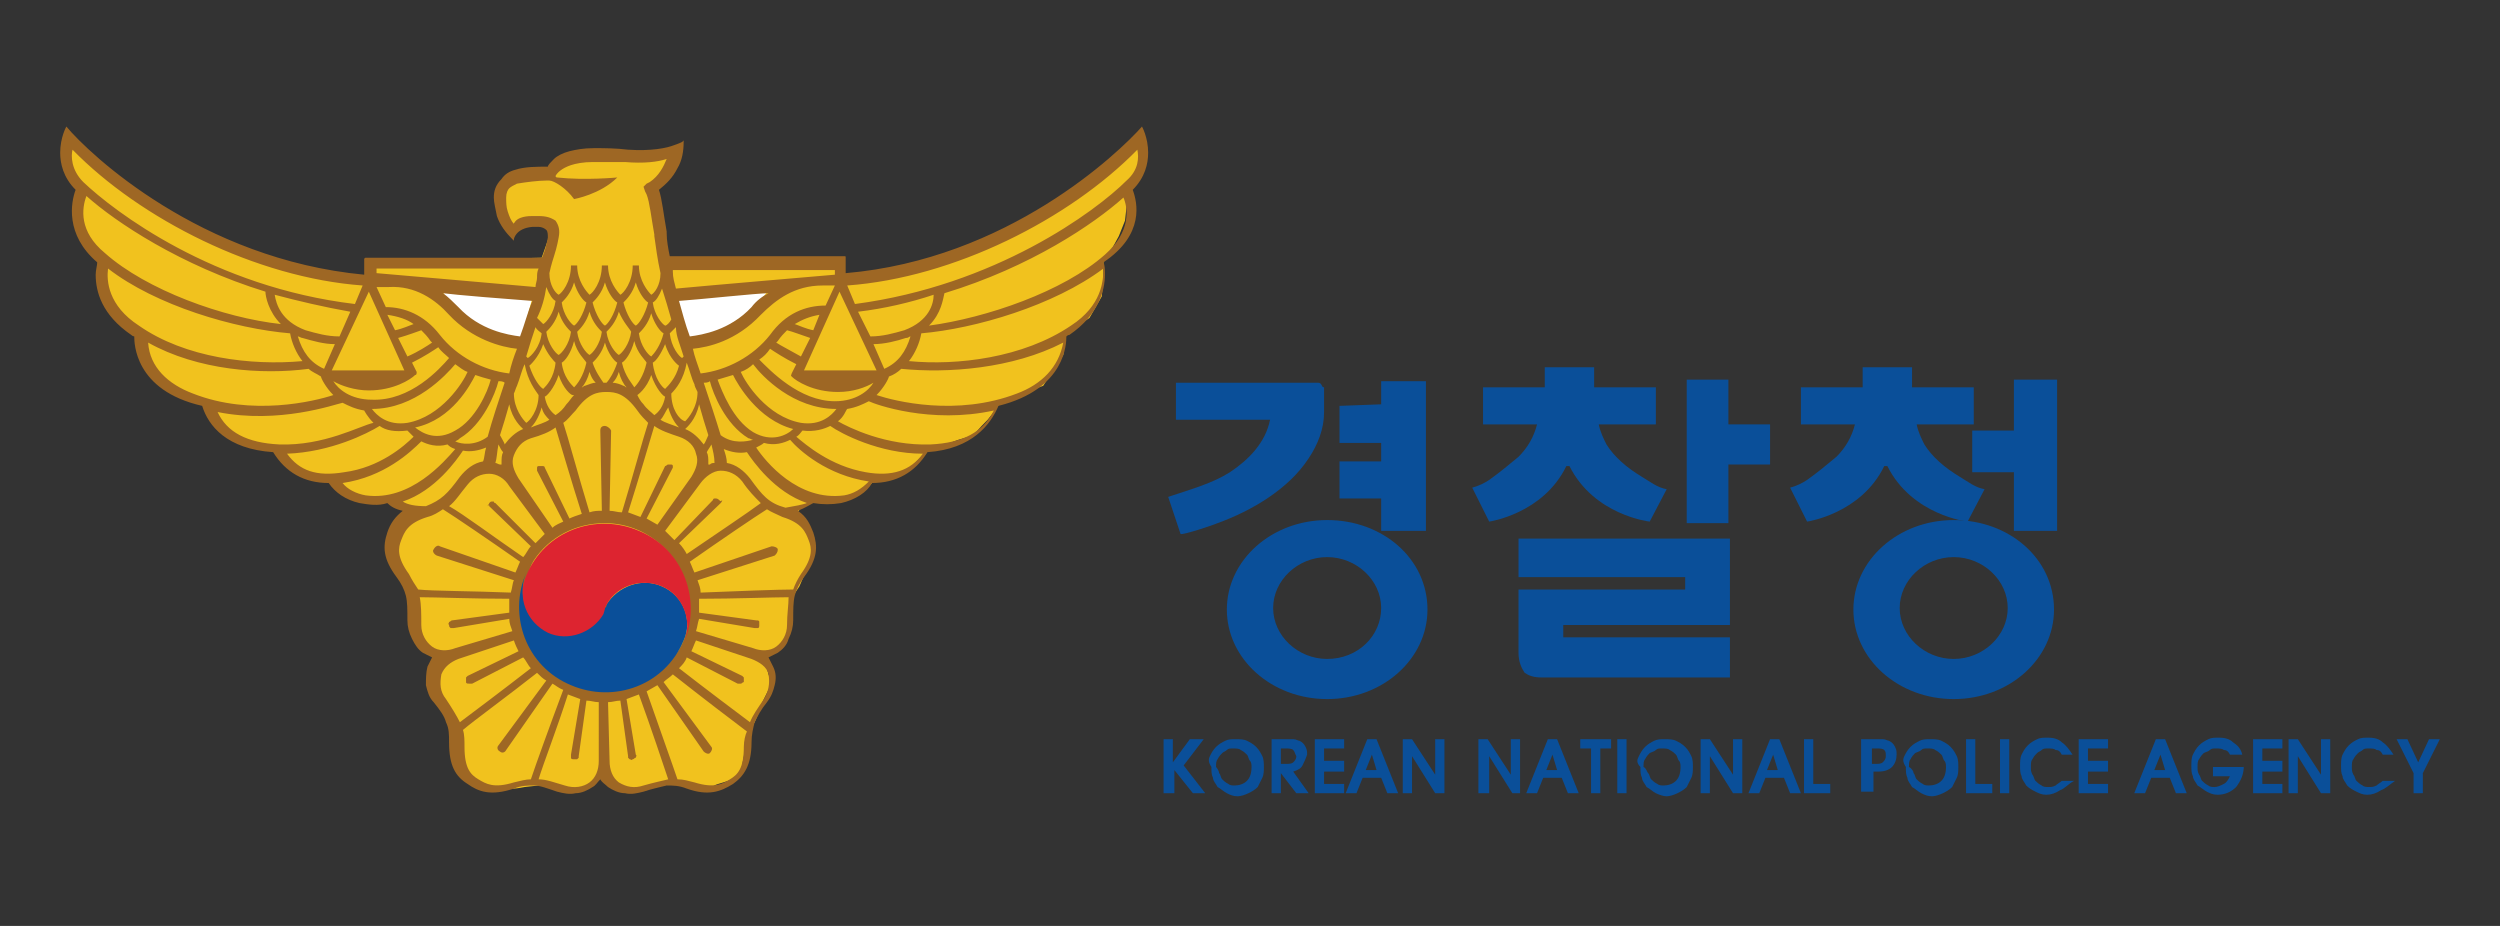 <?xml version="1.0" encoding="utf-8"?>
<!-- Generator: Adobe Illustrator 26.3.1, SVG Export Plug-In . SVG Version: 6.00 Build 0)  -->
<svg version="1.1" id="레이어_1" xmlns="http://www.w3.org/2000/svg" xmlns:xlink="http://www.w3.org/1999/xlink" x="0px"
	 y="0px" viewBox="0 0 162 60" style="enable-background:new 0 0 162 60;" xml:space="preserve">
<rect x="0" y="0" width="162" height="60" fill="#333333" stroke="none"/>
<style type="text/css">
	.st0{fill:#F1C21E;}
	.st1{fill:#FFFFFF;}
	.st2{fill:#9E6724;}
	.st3{fill:#0A4F99;}
	.st4{fill:#DD2430;}
</style>
<g>
	<path class="st0" d="M4.3,8.8c0,0,7.8,8.3,19.1,9.2l0.4-0.1V17l11.3-0.3l0.6-1.7l-0.4-0.8l-1-0.1l-0.9,0.3L33,14.9l-0.7-1.8
		l0.3-1.5l1.7-0.6l0.9,0.2l0.8-0.5l1.1-0.5l1.4-0.2l1.6,0.2c0,0,0.7-0.1,0.9-0.1c0.2,0,1.2-0.1,1.2-0.1l0.8-0.1l0.3-0.2l0.1,0.6
		l-0.3,0.7l-0.5,0.6l-0.4,0.6v0.7l0.1,0.8l0.3,1.6V16l0.4,1c0,0,0.6,0,0.7,0c0.1,0,1.2,0,1.2,0l1.5,0c0,0,1.5,0.1,1.6,0.1
		c0.1,0,2.3-0.1,2.5-0.1c0.1,0,1.9,0,1.9,0l1.4-0.1l0.6,0.1l0,0.7c0,0-0.1,0.1,0.1,0.2c0.2,0.1,2.2-0.2,2.2-0.2s1.1-0.2,1.2-0.2
		c0.1,0,0.6-0.1,0.7-0.1c0.2,0,2-0.5,2.1-0.5c0.1,0,3.1-1.1,3.1-1.1l2.2-1.1l1-0.6c0,0,2.4-1.4,2.5-1.5c0.1-0.1,1.7-1.3,1.7-1.3
		l0.7-1l0.9-0.6l0.7-0.4l0.3,0.1l0.1,1.2l-0.4,0.8L73.1,12l-0.2,0.7l0.1,0.7l-0.1,0.9l-0.4,1l-0.6,1.1L71.5,17l0,0.9l-0.1,1.3
		l-0.8,1.4l-0.9,0.6l-0.6,0.5L69,22.2L68.9,23l-0.6,0.9l-0.7,1.1l-1.4,0.5L65.4,26l-0.6,0.1l-0.4,0.6L64,27.2c0,0-0.8,0.8-0.8,0.9
		c0,0.1-1.1,0.4-1.1,0.4L61,28.9L60.2,29L60,29.4l-0.5,0.4c0,0-0.3,0.3-0.3,0.4c-0.1,0.1-0.6,0.4-0.6,0.4l-0.9,0.2L57.2,31l-0.6,0.2
		l-0.4,0.4l-0.4,0.2l-0.6,0.3l-0.9,0.3l-0.7,0.1l-0.6,0l-0.5,0L52,32.8l-0.4,0.5l0.2,0.5l0.4,0.4c0,0,0.4,0.6,0.4,0.7
		c0,0.1,0.1,0.7,0.1,0.7l-0.1,0.5l-0.1,0.5l-0.4,0.7L51.8,38l-0.4,0.6l-0.1,1.6L51,41.1c0,0-0.3,0.6-0.3,0.7
		c-0.1,0.1-0.6,0.4-0.6,0.4s-0.4,0.4-0.5,0.4c-0.1,0,0,0.3,0,0.3c0,0.1,0.2,0.8,0.2,0.8l0.2,0.6l-0.5,1c0,0-0.2,0.4-0.2,0.5
		c0,0.1-0.4,1-0.4,1s-0.4,0.6-0.4,0.8c0,0.1-0.1,0.5-0.1,0.7c-0.1,0.1-0.3,1.2-0.3,1.3c0,0.1-0.3,0.7-0.5,0.8
		c-0.2,0.2-1.2,0.4-1.3,0.5c-0.1,0.1-0.9,0.3-0.9,0.3c-0.1,0-1.1-0.4-1.1-0.4l-0.7-0.1L42.6,51c0,0-0.6,0.1-0.7,0.2
		c-0.1,0-1.4,0-1.4,0S40.1,51.1,40,51c-0.1-0.1-0.9-0.5-0.9-0.5L39,50.1l-0.8,0.7c0,0-0.1,0.3-0.4,0.4c-0.4,0.1-1.2,0.1-1.2,0.1
		l-1-0.4l-0.7,0l-0.9,0.1c0,0-0.5,0.1-0.7,0.1C33,51,32,51,32,51.1c-0.1,0-0.7,0-0.7,0l-0.7-0.5l-0.6-0.7l-0.4-0.7l0-0.8l-0.2-0.9
		l0-0.6L28.9,46l-0.7-1.2c0,0,0-0.9,0-1c0-0.1,0-0.8,0-0.8l0.1-0.4l-0.2-0.4L27.4,42l-0.5-0.8c0,0-0.2-0.6-0.2-0.8
		c0.1-0.2,0-0.9,0-0.9s-0.2-0.6-0.2-0.8c0-0.1-0.2-0.6-0.2-0.6c0-0.1-0.5-0.9-0.5-0.9s-0.1-0.3-0.2-0.5c-0.1-0.2-0.5-1.3-0.5-1.3
		s0.4-0.8,0.4-0.9c0-0.1,0.4-0.7,0.5-0.8c0-0.1,0.3-0.4,0.3-0.4l-0.5-0.6l-0.6-0.3l-0.8,0l-0.9-0.1L22.7,32L22,31.7l-0.6-0.5
		L20.8,31l-1.7-0.5L18.3,30l-0.5-0.7L17.1,29l-1-0.2l-1-0.5l-0.7-0.4L13.7,27l-0.6-0.9l-0.9-0.3l-1-0.4l-0.8-0.6
		c0,0-0.7-0.8-0.7-0.8c0-0.1-0.5-0.9-0.5-0.9s-0.1-0.8-0.1-0.9c0-0.1-0.1-0.4-0.1-0.4l-0.7-0.5l-0.9-0.9c0,0-0.6-0.7-0.6-0.8
		c0-0.1-0.3-1.2-0.3-1.2l0-0.8c0,0-0.1-0.3-0.1-0.4c0-0.1-0.1-0.3-0.1-0.3L5.7,16c0,0-0.4-0.8-0.4-0.9C5.3,15,5,14.4,5,14.2
		c0-0.1,0-0.5,0-0.6C5,13.6,5,13,5,13l0.1-0.3l-0.2-0.9l-0.5-0.7l-0.1-0.9c0,0-0.1-0.7-0.1-0.7c0-0.1,0-0.5,0-0.5L4.3,8.8z"/>
	<polygon class="st1" points="28.6,18.8 34.5,19.3 33.8,21.9 32.5,21.9 29.5,20.1 	"/>
	<polygon class="st1" points="49.8,18.8 43.8,19.3 44.5,21.9 45.9,21.9 48.8,20.1 	"/>
	<path class="st2" d="M73.4,12.3c0.8-0.8,1-1.7,1-2.4c0-1-0.4-1.7-0.4-1.7c-1.5,1.7-8.7,8.6-19.2,9.5v-1c0-0.1,0-0.1-0.1-0.1H43.4
		c-0.1-0.5-0.2-1-0.2-1.5v0l0,0l0,0c0,0,0-0.1,0-0.1c-0.2-1.1-0.3-2.1-0.5-2.7c0.5-0.4,0.9-0.8,1.2-1.4c0.3-0.5,0.4-1.1,0.4-1.7
		l0-0.1l-0.1,0.1c-0.2,0.1-0.5,0.2-0.5,0.2c-0.5,0.2-1.5,0.4-3,0.3c-0.8-0.1-1.6-0.1-2.2-0.1c-0.7,0-1.2,0.1-1.6,0.2
		c-0.4,0.1-0.8,0.3-1,0.5c-0.2,0.2-0.4,0.4-0.4,0.5c-0.7,0-1.5,0-2.1,0.2c-0.4,0.1-0.7,0.3-0.9,0.6C32.1,12,32,12.4,32,12.8v0l0,0
		c0,0.3,0.1,0.7,0.2,1.2c0.2,0.6,0.6,1.1,1,1.5l0.1,0.1l0-0.1c0,0,0.1-0.7,1.2-0.8c0.1,0,0.3,0,0.4,0c0.2,0,0.4,0.1,0.5,0.2
		c0.1,0.1,0.1,0.3,0.1,0.5c0,0-0.1,0.6-0.3,1.1h0c0,0,0,0,0,0c0,0,0,0.1-0.1,0.2H23.7c0,0-0.1,0-0.1,0.1v1C13,16.8,5.8,10,4.3,8.2
		c0,0-0.4,0.7-0.4,1.7c0,0.7,0.2,1.6,1,2.4c0,0,0,0,0,0c-0.3,0.8-0.7,2.9,1.4,4.7c0,0.2-0.1,0.5-0.1,0.8c0,1.1,0.4,2.6,2.3,3.9
		c0,0,0.1,0.1,0.2,0.1c0,0.4,0,3.5,4.4,4.5c0.4,1.3,1.6,2.8,4.6,3c0.8,1.3,2,2,3.6,2c0.4,0.6,1.1,1.1,2,1.3c0.6,0.1,1.2,0.2,1.8,0
		c0.2,0.2,0.5,0.4,1,0.5c0,0,0,0,0,0c-0.5,0.4-0.8,0.8-1,1.4c-0.3,0.9-0.3,1.7,0.6,2.9c0.3,0.4,0.5,0.8,0.6,1.2
		c0.1,0.4,0.1,0.9,0.1,1.6c0,0.4,0.1,0.8,0.3,1.2c0.2,0.4,0.4,0.7,0.7,0.9c0.2,0.1,0.4,0.2,0.6,0.3c-0.1,0.2-0.2,0.4-0.3,0.6
		c-0.1,0.4-0.1,0.8-0.1,1.2c0.1,0.4,0.2,0.8,0.5,1.1c0.4,0.5,0.7,0.9,0.8,1.3c0.2,0.4,0.2,0.8,0.2,1.3c0,1.5,0.4,2.2,1.2,2.7
		c0.7,0.5,1.5,0.8,3,0.3c0.5-0.2,0.9-0.2,1.3-0.2c0.4,0,0.9,0.2,1.5,0.4c0.4,0.1,0.8,0.2,1.2,0.1c0.4,0,0.8-0.2,1.1-0.4
		c0.2-0.1,0.3-0.3,0.5-0.5c0.1,0.2,0.3,0.3,0.5,0.5c0.3,0.2,0.7,0.4,1.1,0.4c0.4,0.1,0.8,0,1.2-0.1c0.6-0.2,1.1-0.3,1.5-0.4
		c0.4,0,0.8,0,1.3,0.2c1.4,0.5,2.2,0.2,3-0.3c0.7-0.5,1.2-1.2,1.2-2.7c0-0.5,0.1-0.9,0.2-1.3c0.2-0.4,0.4-0.8,0.8-1.3
		c0.3-0.4,0.4-0.7,0.5-1.1c0.1-0.4,0.1-0.8-0.1-1.2c-0.1-0.2-0.2-0.4-0.3-0.6c0.2-0.1,0.4-0.2,0.6-0.3c0.3-0.2,0.6-0.5,0.7-0.9
		c0.2-0.4,0.3-0.8,0.3-1.2c0-0.7,0-1.2,0.1-1.6c0.1-0.4,0.3-0.8,0.6-1.2c0.9-1.2,0.9-2,0.6-2.9c-0.2-0.5-0.4-1-1-1.4c0,0,0,0,0,0
		c0.5-0.2,0.8-0.4,1-0.5c0.6,0.1,1.2,0.1,1.8,0c0.9-0.2,1.7-0.7,2-1.3c1.6,0,2.8-0.7,3.6-2c2.9-0.2,4.1-1.8,4.6-3
		c4.4-1.1,4.4-4.1,4.4-4.5c0.1-0.1,0.2-0.1,0.2-0.1c1.9-1.3,2.3-2.9,2.3-3.9c0-0.3,0-0.6-0.1-0.8C74.2,15.2,73.7,13.1,73.4,12.3
		C73.4,12.3,73.4,12.3,73.4,12.3z M56.8,24h-4.7l0,0l2.3-5.1L56.8,24z M58.6,21.4c-0.7,0.2-1.4,0.4-2.2,0.4l-0.8-1.6
		c1.7-0.2,3.4-0.6,4.9-1.1C60.5,19.7,60.2,20.8,58.6,21.4z M59,21.8c-0.3,1-0.8,1.7-1.7,2.1l-0.7-1.6c0.7,0,1.5-0.2,2.1-0.4
		C58.9,21.9,58.9,21.8,59,21.8z M46.6,32.4c0,0-0.1-0.1-0.2-0.1c0,0-0.1,0-0.1,0c0,0-0.1,0-0.1,0.1L43.7,35
		c-0.2-0.2-0.4-0.4-0.6-0.6l2.3-3.1c0.3-0.4,0.8-0.8,1.3-0.8c0.5,0,1,0.2,1.4,0.7c0.4,0.6,0.8,1,1.2,1.4c-0.8,0.6-2.9,2-4.8,3.3
		c-0.1-0.2-0.3-0.5-0.5-0.7l2.7-2.6c0,0,0.1-0.1,0.1-0.2C46.7,32.5,46.7,32.5,46.6,32.4z M43.6,30.2c0-0.1-0.1-0.1-0.1-0.1
		c-0.1,0-0.1,0-0.2,0c-0.1,0-0.1,0.1-0.2,0.1l-1.6,3.3c-0.3-0.1-0.5-0.2-0.8-0.3c0.7-2.2,1.4-4.6,1.7-5.6c0.4,0.3,1,0.5,1.6,0.7
		c0.6,0.2,1,0.6,1.1,1.1c0.2,0.5,0,1-0.3,1.5l-2.2,3.1c-0.2-0.1-0.5-0.3-0.7-0.4l1.7-3.3C43.6,30.4,43.6,30.4,43.6,30.2
		C43.6,30.3,43.6,30.3,43.6,30.2z M39.2,27.6c-0.2,0-0.3,0.1-0.3,0.3l0.1,5.2c-0.3,0-0.5,0-0.8,0.1c-0.7-2.3-1.4-4.9-1.7-5.8
		c0.3-0.2,0.5-0.5,0.8-0.8c0.8-1.1,1.4-1.2,2-1.2c0.6,0,1.2,0.1,2,1.2c0.2,0.3,0.5,0.6,0.7,0.8c-0.3,0.9-1,3.5-1.7,5.8
		c-0.3,0-0.5-0.1-0.8-0.1l0.1-5.2C39.5,27.7,39.3,27.6,39.2,27.6z M34.8,30.5l1.7,3.3c-0.2,0.1-0.5,0.2-0.7,0.4L33.6,31
		c-0.3-0.5-0.5-1-0.3-1.5c0.2-0.5,0.5-0.9,1.1-1.1c0.7-0.2,1.2-0.4,1.6-0.7c0.3,1,1,3.4,1.7,5.6c-0.3,0.1-0.6,0.2-0.8,0.3l-1.6-3.3
		c0-0.1-0.1-0.1-0.2-0.1c-0.1,0-0.1,0-0.2,0c-0.1,0-0.1,0.1-0.1,0.1c0,0,0,0.1,0,0.1C34.8,30.4,34.8,30.4,34.8,30.5z M31.7,32.8
		l2.7,2.6c-0.2,0.2-0.3,0.5-0.5,0.7c-1.9-1.3-3.9-2.8-4.8-3.3c0.4-0.3,0.7-0.8,1.2-1.4c0.4-0.5,0.9-0.7,1.4-0.7c0.5,0,1,0.3,1.3,0.8
		l2.3,3.1c-0.2,0.2-0.4,0.4-0.6,0.6l-2.6-2.6c0,0-0.1,0-0.1-0.1c0,0-0.1,0-0.1,0c-0.1,0-0.1,0-0.2,0.1c0,0.1-0.1,0.1-0.1,0.2
		C31.7,32.7,31.7,32.7,31.7,32.8z M51.5,21c0.5-0.3,1-0.5,1.6-0.6l-0.4,1C52.2,21.3,51.8,21.1,51.5,21z M52.5,21.9l-0.6,1.2
		c-0.7-0.4-1.3-0.7-1.6-0.9c0,0,0.1-0.1,0.1-0.1c0.2-0.3,0.4-0.5,0.6-0.7C51.4,21.5,51.9,21.7,52.5,21.9z M49.9,21.7
		c-1.1,1.4-2.8,2.3-4.5,2.5c-0.2-0.6-0.4-1.1-0.5-1.6c1-0.1,2.8-0.5,4.4-2.2c1-1,2.2-1.9,4-1.9c0.3,0,0.5,0,0.8,0l-0.6,1.3
		C52.2,19.8,50.9,20.3,49.9,21.7z M45.8,29.3C45.8,29.3,45.8,29.3,45.8,29.3c0.1-0.2,0.2-0.3,0.3-0.5c0.1,0.4,0.2,0.8,0.2,1.2
		c-0.1,0-0.2,0-0.3,0.1c0,0-0.1,0-0.1,0c0,0,0-0.1,0-0.1C45.9,29.7,45.9,29.5,45.8,29.3z M45.6,28.8c-0.3-0.4-0.7-0.8-1.2-1
		c0.1-0.1,0.7-0.6,0.9-1.6c0.2,0.7,0.4,1.4,0.6,2C45.8,28.4,45.7,28.7,45.6,28.8z M32.5,30.1c0,0-0.1,0-0.1,0
		c-0.1,0-0.2-0.1-0.3-0.1c0.1-0.3,0.1-0.7,0.2-1.2c0.1,0.2,0.2,0.4,0.3,0.5c0,0,0,0,0,0c-0.1,0.2-0.1,0.4-0.1,0.7
		C32.5,30,32.5,30,32.5,30.1z M32.4,28.2c0.2-0.6,0.4-1.3,0.6-2c0.2,1,0.8,1.5,0.9,1.6c-0.5,0.2-0.9,0.6-1.2,1
		C32.7,28.7,32.5,28.4,32.4,28.2z M33.3,25.5c0.1-0.2,0.1-0.3,0.2-0.5l0,0c0.2-0.5,0.3-1,0.5-1.4c0,0,0,0,0,0c0.2,1.1,0.7,1.7,0.9,2
		c0,1-0.6,1.7-0.8,1.8C33.9,27.2,33.3,26.5,33.3,25.5z M35.1,26.4c0.1,0.4,0.3,0.6,0.5,0.8c-0.3,0.2-0.7,0.3-1.2,0.5
		C34.6,27.5,34.9,27.1,35.1,26.4z M35.3,25.7c0.1,0,0.6-0.5,0.9-1.4c0.3,0.9,0.8,1.3,0.9,1.3l0.1,0c-0.2,0.2-0.3,0.4-0.5,0.6
		c-0.2,0.3-0.4,0.5-0.7,0.7C35.7,26.7,35.4,26.3,35.3,25.7z M36.4,23.5c0.2-0.1,0.6-0.6,0.8-1.4c0.2,0.8,0.7,1.2,0.8,1.4
		c-0.2,0.9-0.6,1.4-0.8,1.6C37,24.9,36.5,24.4,36.4,23.5z M38.2,24.1c0.1,0.3,0.2,0.5,0.4,0.7c-0.2,0-0.4,0.1-0.7,0.2
		c-0.1,0-0.1,0.1-0.2,0.1C37.9,24.9,38.1,24.5,38.2,24.1z M38.4,23.5c0.2-0.2,0.6-0.6,0.8-1.3c0.2,0.7,0.6,1.2,0.8,1.3
		c-0.2,0.6-0.5,1.1-0.7,1.3c0,0-0.1,0-0.1,0c0,0-0.1,0-0.1,0C38.9,24.5,38.6,24.1,38.4,23.5z M40.1,24.1c0.1,0.4,0.3,0.8,0.5,1
		c-0.1,0-0.1-0.1-0.2-0.1c-0.2-0.1-0.5-0.2-0.7-0.2C39.9,24.6,40,24.4,40.1,24.1z M40.3,23.5c0.2-0.1,0.6-0.6,0.8-1.4
		c0.2,0.8,0.7,1.2,0.8,1.4c-0.2,0.9-0.6,1.4-0.8,1.6C41,24.9,40.5,24.4,40.3,23.5z M41.3,25.6c0,0,0.6-0.4,0.9-1.3
		c0.3,0.9,0.8,1.4,0.9,1.4c-0.1,0.6-0.4,1-0.7,1.2c-0.2-0.2-0.5-0.4-0.7-0.7C41.5,26,41.4,25.8,41.3,25.6L41.3,25.6z M43.3,26.4
		c0.2,0.7,0.5,1.1,0.7,1.3c-0.5-0.2-0.9-0.3-1.2-0.5C43,27,43.1,26.7,43.3,26.4z M43.5,25.5c0.3-0.3,0.8-0.9,1-2c0,0,0,0,0,0
		c0.2,0.5,0.3,1,0.5,1.4l0,0c0,0.1,0.1,0.3,0.2,0.5c0,1-0.6,1.7-0.8,1.9C44,27.2,43.5,26.5,43.5,25.5z M48.7,19.9
		c-1.4,1.5-3.2,1.8-4,1.9c-0.3-0.8-0.5-1.6-0.7-2.3c1.4-0.1,5.1-0.5,5.8-0.5C49.4,19.2,49,19.5,48.7,19.9z M44.3,23.1
		c-0.1,0.1-0.1,0.1-0.1,0.1c-0.2-0.1-0.7-0.7-0.8-1.6c0.1-0.1,0.2-0.2,0.4-0.4C43.8,21.8,44.1,22.4,44.3,23.1z M44,23.7
		c-0.2,0.8-0.7,1.3-0.9,1.5c-0.2-0.1-0.7-0.7-0.8-1.7c0.2-0.1,0.5-0.5,0.8-1.2C43.4,23.3,44,23.7,44,23.7z M42.2,23.1
		c-0.2-0.1-0.7-0.7-0.8-1.5c0.2-0.2,0.6-0.6,0.8-1.3c0.2,0.7,0.6,1.2,0.8,1.3C42.8,22.4,42.4,22.9,42.2,23.1z M41.2,21.1
		c-0.2-0.1-0.6-0.7-0.8-1.5c0.2-0.2,0.6-0.6,0.8-1.3c0.2,0.7,0.6,1.2,0.8,1.3C41.8,20.4,41.4,21,41.2,21.1z M40.9,21.5
		c-0.1,0.8-0.6,1.4-0.8,1.5c-0.2-0.1-0.7-0.7-0.8-1.5c0.2-0.2,0.6-0.6,0.8-1.3C40.4,20.9,40.8,21.3,40.9,21.5z M39.2,21.1
		c-0.2-0.1-0.6-0.7-0.8-1.5c0.2-0.2,0.6-0.6,0.8-1.3c0.2,0.7,0.6,1.2,0.8,1.3C39.8,20.4,39.4,21,39.2,21.1z M39,21.5
		c-0.1,0.8-0.6,1.4-0.8,1.5c-0.2-0.1-0.7-0.7-0.8-1.5c0.2-0.2,0.6-0.6,0.8-1.3C38.4,20.9,38.8,21.3,39,21.5z M37.2,21.1
		c-0.2-0.1-0.7-0.7-0.8-1.5c0.2-0.2,0.6-0.6,0.8-1.3c0.2,0.7,0.6,1.2,0.8,1.3C37.8,20.4,37.4,21,37.2,21.1z M37,21.5
		c-0.1,0.8-0.6,1.4-0.8,1.5c-0.2-0.1-0.7-0.7-0.8-1.5c0.2-0.2,0.6-0.6,0.8-1.3C36.4,20.9,36.8,21.3,37,21.5z M36,23.5
		c-0.1,1-0.6,1.5-0.8,1.7c-0.2-0.1-0.6-0.6-0.9-1.5l0,0c0,0,0.6-0.5,0.9-1.4C35.5,23,35.9,23.4,36,23.5z M34.2,23.2
		c0,0-0.1-0.1-0.1-0.1c0.2-0.7,0.4-1.3,0.6-1.9c0.1,0.2,0.3,0.3,0.4,0.4C35,22.5,34.4,23.1,34.2,23.2z M33.7,21.8
		c-0.8-0.1-2.6-0.4-4-1.9c-0.3-0.3-0.7-0.7-1-0.9c0.7,0.1,4.4,0.4,5.8,0.5C34.2,20.2,34,21,33.7,21.8z M29.1,20.4
		c1.5,1.6,3.4,2.1,4.4,2.2c-0.2,0.5-0.4,1.1-0.5,1.6c-1.7-0.2-3.4-1.1-4.5-2.5c-1-1.3-2.3-1.8-3.5-1.8l-0.6-1.3c0.3,0,0.5,0,0.8,0
		C26.9,18.5,28.2,19.4,29.1,20.4z M26.8,21c-0.3,0.1-0.7,0.3-1.2,0.4l-0.5-1C25.8,20.5,26.4,20.7,26.8,21z M27.3,21.4
		c0.2,0.2,0.4,0.4,0.6,0.7c0,0,0.1,0.1,0.1,0.1c-0.3,0.2-0.9,0.6-1.6,0.9l-0.6-1.2C26.5,21.7,27,21.5,27.3,21.4z M27,24.1l-0.3-0.6
		c0.8-0.4,1.4-0.8,1.7-1c0.2,0.3,0.5,0.5,0.7,0.7c-0.6,0.7-2.5,2.8-5,2.7c-1.4,0-2.2-0.7-2.5-1.2c0.5,0.3,1.4,0.6,2.3,0.6
		c1.6,0,2.7-0.7,3-1C27,24.3,27,24.2,27,24.1z M29.5,23.6c0.3,0.2,0.5,0.4,0.8,0.5c-0.3,0.7-1.7,2.9-3.9,3.3c-1.3,0.2-2-0.5-2.3-0.9
		C26.9,26.5,28.9,24.3,29.5,23.6z M30.8,24.3c0.3,0.1,0.6,0.2,1,0.3c-0.2,0.8-1,2.6-2.3,3.3c-1.2,0.7-2.1,0.2-2.6-0.2
		C29.3,27.2,30.5,24.9,30.8,24.3z M29.8,28.4c1.5-0.9,2.3-2.9,2.5-3.7c0.1,0,0.3,0,0.4,0.1c-0.4,1.2-0.8,2.4-1.1,3.5
		c-0.8,0.6-1.7,0.5-2.1,0.3C29.7,28.5,29.7,28.5,29.8,28.4z M45.6,24.8c0.1,0,0.3,0,0.4-0.1c0.2,0.8,1,2.8,2.5,3.7
		c0.1,0,0.2,0.1,0.3,0.1c-0.4,0.1-1.3,0.3-2.1-0.3C46.4,27.2,46,26,45.6,24.8z M46.5,24.6c0.3-0.1,0.7-0.2,1-0.3
		c0.3,0.6,1.6,2.9,3.9,3.5c-0.4,0.4-1.4,0.9-2.6,0.2C47.5,27.2,46.8,25.4,46.5,24.6z M48,24.1c0.3-0.1,0.6-0.3,0.8-0.5
		c0.6,0.8,2.6,2.9,5.4,2.9c-0.3,0.4-1,1.1-2.3,0.9C49.7,27,48.3,24.8,48,24.1z M49.2,23.3c0.3-0.2,0.5-0.4,0.7-0.7
		c0.3,0.2,0.9,0.6,1.7,1l-0.3,0.6c0,0.1-0.1,0.1,0,0.2c0.3,0.3,1.4,1,3,1c1,0,1.8-0.3,2.3-0.6c-0.3,0.5-1.1,1.2-2.5,1.2
		C51.8,26,49.9,24,49.2,23.3z M54.1,17.4v0.4c0,0-8.2,0.7-10.3,0.9c-0.1-0.4-0.2-0.7-0.2-1.1l0,0l0,0l0,0c0,0,0-0.1,0-0.1H54.1z
		 M43.5,20.7c-0.1,0.2-0.3,0.4-0.4,0.4c-0.2-0.1-0.7-0.7-0.8-1.5c0.2-0.1,0.4-0.4,0.6-0.9C43.1,19.3,43.3,20,43.5,20.7z M34.9,14
		L34.9,14L34.9,14c-0.1,0-0.3,0-0.4,0c-0.2,0-1,0-1.2,0.5c-0.2-0.2-0.3-0.5-0.4-0.8c-0.1-0.3-0.1-0.6-0.1-0.9c0-0.3,0.1-0.5,0.2-0.6
		c0.1-0.1,0.3-0.2,0.5-0.3c0.6-0.1,1.4-0.2,1.9-0.2h0h0l0.2,0c0.3,0,1.1,0.5,1.6,1.2c0,0,1.7-0.3,2.8-1.4c0,0-2.1,0.2-3.9,0
		c0,0-0.1,0-0.1-0.1c0,0,0,0,0,0c0,0,0,0,0,0c0.1-0.2,0.4-0.5,1-0.7l0,0h0c0.3-0.1,0.8-0.2,1.4-0.2c0.6,0,1.3,0,2.1,0
		c1.2,0.1,2.1,0,2.7-0.2c-0.2,0.5-0.5,1.1-1.1,1.5l0,0l-0.2,0.1l-0.2,0.2l0.1,0.3l0.1,0.2c0.2,0.5,0.3,1.5,0.5,2.6l0,0.1
		c0.1,0.7,0.2,1.5,0.4,2.4c0,0,0,0,0,0c0,0.8-0.4,1.3-0.6,1.4h0c-0.2-0.2-0.8-0.9-0.8-1.9h-0.1H41h0c0,1.1-0.6,1.8-0.8,1.9h0
		c-0.2-0.2-0.8-0.9-0.8-1.9h0H39h0c0,1.1-0.6,1.8-0.8,1.9h0c-0.2-0.2-0.8-0.9-0.8-1.9h-0.1h-0.3H37c0,1.1-0.6,1.8-0.8,1.9h0
		c-0.2-0.1-0.6-0.6-0.6-1.4c0.1-0.5,0.3-1.1,0.3-1.1c0.2-0.6,0.3-1.2,0.3-1.2h0v0c0.1-0.5,0-0.8-0.2-1.1C35.7,14.1,35.4,14,34.9,14z
		 M35.4,18.6c0.2,0.5,0.4,0.8,0.6,0.9c-0.1,0.8-0.6,1.4-0.8,1.5c-0.1-0.1-0.2-0.2-0.4-0.4C35.1,20,35.3,19.3,35.4,18.6z M24.3,17.4
		h10.6c-0.1,0.2-0.1,0.4-0.1,0.6v0l0,0l0,0c0,0.2-0.1,0.4-0.1,0.6c-2.2-0.2-10.3-0.9-10.3-0.9V17.4z M23.9,18.9l2.3,5.1l0,0h-4.7
		L23.9,18.9z M19.6,21.9c0.7,0.2,1.4,0.4,2.1,0.4L21,23.9c-0.9-0.4-1.4-1.1-1.7-2.1C19.4,21.8,19.5,21.9,19.6,21.9z M17.8,19.1
		c1.5,0.4,3.2,0.8,4.9,1.1L22,21.8c-0.8,0-1.5-0.2-2.2-0.4C18.2,20.8,17.9,19.7,17.8,19.1z M4.7,9.7c4.4,4.5,11.9,8.3,18.8,8.8
		L23,19.7c-9.2-1.1-15.6-6-17.6-7.9C4.6,11,4.6,10.1,4.7,9.7z M5.6,12.7c1.9,1.7,6.1,4.5,11.6,6.2c0,0.3,0.2,1.3,1,2.1
		c-3.7-0.4-8.7-2.2-11.4-4.6C5.1,15,5.3,13.5,5.6,12.7z M7,17.4c3.1,2.4,8.2,3.9,11.8,4.2c0.1,0.6,0.4,1.3,0.8,1.8
		C16.3,23.7,12,23.2,9,21.1C7,19.8,6.9,18.2,7,17.4z M12.5,25.5c-1.6-0.6-2.8-1.7-2.9-3.3C12.8,24,17,24.3,20,23.9
		c0.2,0.2,0.5,0.3,0.8,0.5c0,0.1,0.3,0.7,0.8,1.2C20.4,26,16.3,27,12.5,25.5z M18.1,28.8c-2.1-0.1-3.4-0.8-4-2.1
		c4,0.8,7.6-0.5,8.1-0.6c0.4,0.2,0.8,0.4,1.4,0.5c0,0,0.2,0.4,0.6,0.8C23.3,27.6,21,28.9,18.1,28.8z M18.6,29.4
		c2.8-0.1,5.2-1.3,6-1.8c0.4,0.3,1,0.4,1.8,0.3c0.1,0.1,0.2,0.2,0.4,0.4c-0.6,0.6-2.2,2-4.5,2.3C20.5,30.9,19.4,30.5,18.6,29.4z
		 M23.7,32.1c-0.6-0.1-1.2-0.4-1.5-0.8c2.7-0.4,4.4-2,5.1-2.7c0.4,0.2,1,0.4,1.7,0.2c0.1,0.1,0.2,0.2,0.5,0.3
		C28.8,29.9,26.6,32.5,23.7,32.1z M26.1,32.5c2.1-0.7,3.5-2.7,3.9-3.3c0.5,0.1,1,0,1.5-0.2c-0.1,0.3-0.1,0.7-0.2,0.9
		c-0.6,0.1-1.1,0.5-1.5,1c-0.8,1.1-1.2,1.5-2.2,1.9c0,0,0,0,0,0C26.9,32.8,26.4,32.7,26.1,32.5z M26.5,37.2
		c-0.8-1.1-0.7-1.7-0.5-2.2c0.2-0.5,0.4-1.1,1.7-1.5c0.4-0.1,0.7-0.3,1-0.5c0.8,0.5,3,2,5,3.4c-0.1,0.2-0.2,0.5-0.3,0.7l-4.9-1.7
		c-0.1-0.1-0.3,0-0.4,0.2c-0.1,0.1,0,0.3,0.2,0.4l5,1.6c-0.1,0.2-0.1,0.5-0.2,0.8c-2.4-0.1-5.1-0.1-6-0.2
		C26.9,37.9,26.7,37.6,26.5,37.2z M28,41.9c-0.4-0.3-0.7-0.8-0.7-1.4c0-0.7,0-1.3-0.1-1.8c1,0,3.5,0.1,5.8,0.1c0,0.2,0,0.3,0,0.5
		c0,0.1,0,0.2,0,0.4l-3.7,0.5c-0.1,0-0.1,0.1-0.2,0.1c0,0.1-0.1,0.1,0,0.2c0,0.1,0,0.1,0.1,0.2c0,0,0,0,0.1,0c0,0,0.1,0,0.1,0
		l3.6-0.6c0,0.3,0.1,0.5,0.2,0.8L29.5,42C29,42.2,28.4,42.2,28,41.9z M28.9,45.3c-0.4-0.5-0.4-1-0.3-1.6c0.2-0.5,0.6-0.8,1.1-1
		l3.6-1.2c0.1,0.3,0.2,0.5,0.3,0.7l-3.3,1.6c0,0-0.1,0.1-0.1,0.1c0,0,0,0.1,0,0.1c0,0.1,0,0.1,0,0.2c0,0.1,0.1,0.1,0.2,0.1
		c0.1,0,0.1,0,0.2,0l3.3-1.7c0.2,0.2,0.3,0.5,0.5,0.7c-1.8,1.4-3.8,2.9-4.6,3.5C29.6,46.4,29.3,45.9,28.9,45.3z M34.4,50.5
		c-0.3,0-0.7,0.1-1.1,0.2c-1.3,0.4-1.8,0.1-2.3-0.2c-0.5-0.3-0.9-0.7-0.9-2.1c0-0.4,0-0.8-0.1-1.1c0.7-0.6,2.9-2.2,4.8-3.7
		c0.2,0.2,0.4,0.4,0.6,0.5l-3.1,4.2c-0.1,0.1-0.1,0.3,0.1,0.4c0.1,0.1,0.3,0.1,0.4-0.1l3-4.3c0.2,0.1,0.4,0.3,0.7,0.4
		C35.6,47.1,34.7,49.6,34.4,50.5z M38.8,49.3c0,0.6-0.2,1.1-0.6,1.4c-0.4,0.3-1,0.4-1.6,0.2c-0.7-0.2-1.2-0.4-1.7-0.4
		c0.3-1,1.2-3.3,1.9-5.5c0.3,0.1,0.5,0.2,0.8,0.3L37,48.9c0,0.1,0,0.1,0,0.2c0,0.1,0.1,0.1,0.2,0.1c0.1,0,0.1,0,0.2,0
		c0,0,0,0,0.1-0.1c0,0,0-0.1,0-0.1l0.5-3.6c0.3,0,0.5,0.1,0.8,0.1L38.8,49.3z M39.2,39.3c-0.8,1.3-2.6,1.6-3.8,0.8
		c-1.3-0.8-1.6-2.5-0.8-3.8h0c1-1.5,2.7-2.4,4.6-2.4c3,0,5.5,2.5,5.5,5.5c0,1.1-0.3,2.2-0.9,3c0.8-1.3,0.5-3-0.8-3.8
		C41.7,37.7,40,38,39.2,39.3z M41.7,50.9c-0.6,0.2-1.1,0.1-1.6-0.2c-0.4-0.3-0.6-0.8-0.6-1.4l-0.1-3.8c0.3,0,0.5-0.1,0.8-0.1
		l0.5,3.6c0,0,0,0.1,0,0.1c0,0,0,0,0.1,0.1c0.1,0,0.1,0.1,0.2,0c0.1,0,0.1-0.1,0.2-0.1c0-0.1,0.1-0.1,0-0.2l-0.6-3.6
		c0.3-0.1,0.5-0.2,0.8-0.3c0.8,2.2,1.6,4.6,1.9,5.5C42.9,50.6,42.4,50.7,41.7,50.9z M48.2,48.4c0,1.4-0.4,1.8-0.9,2.1
		c-0.5,0.3-1,0.6-2.3,0.2c-0.4-0.1-0.7-0.2-1.1-0.2c-0.3-0.9-1.2-3.4-2-5.7c0.2-0.1,0.5-0.3,0.7-0.4l3,4.3c0.1,0.1,0.3,0.2,0.4,0.1
		c0.1-0.1,0.2-0.3,0.1-0.4L43,44.2c0.2-0.2,0.4-0.3,0.6-0.5c1.9,1.5,4,3.1,4.8,3.7C48.3,47.6,48.2,48,48.2,48.4z M49.5,45.3
		c-0.4,0.6-0.7,1-0.9,1.5c-0.8-0.6-2.8-2.1-4.6-3.5c0.2-0.2,0.4-0.4,0.5-0.7l3.3,1.7c0.1,0,0.1,0,0.2,0c0.1,0,0.1-0.1,0.2-0.1
		c0-0.1,0-0.1,0-0.2c0,0,0-0.1,0-0.1c0,0-0.1-0.1-0.1-0.1l-3.3-1.6c0.1-0.2,0.2-0.5,0.3-0.7l3.6,1.2c0.5,0.2,1,0.5,1.1,1
		C49.9,44.3,49.8,44.8,49.5,45.3z M51,40.5c0,0.6-0.3,1.1-0.7,1.4c-0.4,0.3-1,0.3-1.5,0.1l-3.7-1.1c0.1-0.3,0.1-0.5,0.2-0.8l3.6,0.6
		c0,0,0.1,0,0.1,0c0,0,0.1,0,0.1,0c0.1,0,0.1-0.1,0.1-0.2c0-0.1,0-0.1,0-0.2c0-0.1-0.1-0.1-0.2-0.1l-3.7-0.5c0-0.1,0-0.2,0-0.4
		c0-0.2,0-0.3,0-0.5c2.3,0,4.8-0.1,5.8-0.1C51.1,39.2,51,39.8,51,40.5z M52.4,35c0.2,0.5,0.3,1.1-0.5,2.2c-0.2,0.3-0.4,0.7-0.5,1
		c-0.9,0-3.6,0.1-6,0.2c0-0.3-0.1-0.5-0.2-0.8l5-1.6c0.1-0.1,0.2-0.2,0.2-0.4c0-0.1-0.2-0.2-0.4-0.2l-5,1.7
		c-0.1-0.2-0.2-0.5-0.3-0.7c2-1.4,4.2-2.9,5-3.4c0.3,0.2,0.6,0.3,1,0.5C52,33.9,52.2,34.5,52.4,35z M50.9,32.9
		C50.9,32.9,50.9,32.9,50.9,32.9c-1.1-0.3-1.5-0.8-2.3-1.9c-0.4-0.5-0.9-0.9-1.5-1c0-0.3-0.1-0.6-0.2-0.9c0.5,0.2,1,0.3,1.5,0.2
		c0.4,0.6,1.8,2.6,3.9,3.3C52,32.7,51.5,32.8,50.9,32.9z M54.7,32.1c-3,0.4-5.1-2.2-5.7-3.1c0.2-0.1,0.4-0.2,0.5-0.3
		c0.7,0.2,1.3,0,1.7-0.2c0.6,0.7,2.4,2.3,5.1,2.7C55.8,31.7,55.3,32,54.7,32.1z M56.1,30.6c-2.3-0.4-3.9-1.8-4.5-2.3
		c0.2-0.1,0.3-0.3,0.4-0.4c0.8,0.1,1.4-0.1,1.8-0.3c0.7,0.5,3.2,1.8,6,1.8C59,30.5,57.8,30.9,56.1,30.6z M60.3,28.8
		c-2.9,0.1-5.3-1.1-6-1.5c0.4-0.3,0.5-0.7,0.6-0.8c0.6-0.1,1-0.3,1.4-0.5c0.4,0.2,4,1.5,8.1,0.6C63.7,28,62.4,28.7,60.3,28.8z
		 M65.9,25.5C62,27,58,26,56.8,25.6c0.5-0.5,0.8-1.1,0.8-1.2c0.3-0.1,0.6-0.3,0.8-0.5c3,0.3,7.2,0,10.5-1.7
		C68.6,23.8,67.5,24.9,65.9,25.5z M69.4,21.1c-3.1,2.1-7.4,2.6-10.5,2.3c0.4-0.5,0.7-1.2,0.8-1.8c3.5-0.3,8.6-1.8,11.8-4.2
		C71.5,18.2,71.4,19.8,69.4,21.1z M71.6,16.5c-2.7,2.4-7.7,4.1-11.4,4.6c0.8-0.8,0.9-1.7,1-2.1c5.6-1.7,9.7-4.5,11.6-6.2
		C73.1,13.5,73.3,15,71.6,16.5z M55.4,19.7l-0.5-1.2c6.9-0.5,14.4-4.3,18.8-8.8c0.1,0.5,0.1,1.3-0.7,2C71,13.7,64.5,18.5,55.4,19.7z
		"/>
	<path class="st3" d="M42.9,38c-1.3-0.6-2.9,0-3.6,1.2c0,0.1,0,0.1-0.1,0.2c-0.6,1.4-2.3,2-3.7,1.4c-1.4-0.6-2-2.3-1.4-3.7l0,0
		c-1.2,2.8,0,6.1,2.9,7.3c2.8,1.2,6.1,0,7.3-2.9C44.9,40.2,44.3,38.6,42.9,38z"/>
	<path class="st4" d="M39.2,39.4c0.6-1.4,2.3-2,3.7-1.4c1.4,0.6,2,2.3,1.4,3.7c1.2-2.8,0-6.1-2.9-7.3c-2.8-1.2-6.1,0-7.3,2.9l0,0
		c-0.6,1.4,0,3,1.4,3.7c1.3,0.6,2.9,0,3.6-1.2C39.2,39.5,39.2,39.4,39.2,39.4z"/>
	<g>
		<path class="st3" d="M89.5,26.2l0-1.5l2.9,0l0,9.7h-2.9l0-2.1l-2.7,0l0-2.4l2.7,0v-1.2l-2.7,0l0-2.4L89.5,26.2z"/>
		<path class="st3" d="M109.2,37.4l-10.8,0v-2.5l13.7,0l0,5.6l-10.8,0v0.8l10.8,0v2.6l-12.2,0c-0.5,0-0.8-0.1-1.1-0.3
			c-0.2-0.3-0.4-0.7-0.4-1.3l0-4.1l10.8,0L109.2,37.4z"/>
		<path class="st3" d="M126.6,33.7c-3.6,0-6.5,2.6-6.5,5.8c0,3.2,2.9,5.8,6.5,5.8c3.6,0,6.5-2.6,6.5-5.8
			C133.1,36.2,130.2,33.7,126.6,33.7z M126.6,42.7c-1.9,0-3.5-1.5-3.5-3.3c0-1.8,1.6-3.3,3.5-3.3c1.9,0,3.5,1.5,3.5,3.3
			C130.1,41.2,128.5,42.7,126.6,42.7z"/>
		<path class="st3" d="M86,33.7c-3.6,0-6.5,2.6-6.5,5.8c0,3.2,2.9,5.8,6.5,5.8c3.6,0,6.5-2.6,6.5-5.8C92.5,36.2,89.6,33.7,86,33.7z
			 M86,42.7c-1.9,0-3.5-1.5-3.5-3.3c0-1.8,1.6-3.3,3.5-3.3c1.9,0,3.5,1.5,3.5,3.3C89.5,41.2,88,42.7,86,42.7z"/>
		<polygon class="st3" points="130.5,24.6 130.5,27.9 127.8,27.9 127.8,30.6 130.5,30.6 130.5,34.4 133.3,34.4 133.3,24.6 		"/>
		<polygon class="st3" points="112,33.9 112,30.1 114.7,30.1 114.7,27.5 112,27.5 112,24.6 109.3,24.6 109.3,33.9 		"/>
		<path class="st3" d="M104.1,28.8c-0.2-0.4-0.4-0.8-0.5-1.3h3.7v-2.4h-4v-1.3h-3.2v1.3h-4v2.4h3.5c-0.2,0.8-0.6,1.5-1.2,2.1
			c-0.6,0.5-1.2,1-1.9,1.5c-0.3,0.2-0.7,0.4-1.1,0.5l1.1,2.2c0,0,3.5-0.5,5-3.6h0.2c1.6,3.2,5.2,3.6,5.2,3.6l1.1-2.1
			c-0.6-0.1-1.1-0.5-1.6-0.8C105.4,30.3,104.6,29.6,104.1,28.8z"/>
		<path class="st3" d="M124.7,28.8c-0.2-0.4-0.4-0.8-0.5-1.3h3.7v-2.4h-4v-1.3h-3.2v1.3h-4v2.4h3.5c-0.2,0.8-0.6,1.5-1.2,2.1
			c-0.6,0.5-1.2,1-1.9,1.5c-0.3,0.2-0.7,0.4-1.1,0.5l1.1,2.2c0,0,3.5-0.5,5-3.6h0.2c1.6,3.2,5.2,3.6,5.2,3.6l1.1-2.1
			c-0.6-0.1-1.1-0.5-1.6-0.8C126,30.3,125.2,29.6,124.7,28.8z"/>
		<path class="st3" d="M85.4,24.8C85.4,24.8,85.4,24.8,85.4,24.8l-9.2,0v2.4h6.1c-0.3,1.5-1.4,2.6-2.6,3.4c-1.1,0.7-2.5,1.1-3.7,1.5
			c0,0-0.3,0.1-0.3,0.1c0,0,0.8,2.4,0.8,2.4c0.1,0.1,2.2-0.6,2.4-0.7c2.2-0.8,4.6-2.2,5.9-4.2c0.6-0.9,1-1.9,1-3c0-0.3,0-0.8,0-1.3
			c0-0.1,0-0.2,0-0.3C85.6,25.1,85.7,24.8,85.4,24.8z"/>
	</g>
	<g>
		<path class="st3" d="M75.4,51.4v-3.5h0.6v1.5l1.1-1.5H78l-1.3,1.7l1.4,1.8h-0.8l-1.2-1.5v1.5H75.4z"/>
		<path class="st3" d="M78.4,49c0.1-0.2,0.2-0.4,0.4-0.6c0.2-0.2,0.4-0.3,0.6-0.4c0.2-0.1,0.4-0.1,0.7-0.1c0.2,0,0.5,0,0.7,0.1
			c0.2,0.1,0.4,0.2,0.6,0.4c0.2,0.2,0.3,0.4,0.4,0.6c0.1,0.2,0.1,0.5,0.1,0.7c0,0.2,0,0.5-0.1,0.7c-0.1,0.2-0.2,0.4-0.3,0.6
			c-0.2,0.2-0.4,0.3-0.6,0.4c-0.2,0.1-0.5,0.2-0.7,0.2c-0.3,0-0.5-0.1-0.7-0.2c-0.2-0.1-0.4-0.3-0.6-0.4c-0.1-0.2-0.3-0.4-0.3-0.6
			c-0.1-0.2-0.1-0.4-0.1-0.7C78.3,49.4,78.3,49.2,78.4,49z M79,50.1c0.1,0.1,0.1,0.3,0.2,0.4c0.1,0.1,0.2,0.2,0.4,0.3
			c0.1,0.1,0.3,0.1,0.4,0.1c0.3,0,0.6-0.1,0.8-0.3c0.2-0.2,0.3-0.5,0.3-0.9c0-0.1,0-0.3-0.1-0.4c-0.1-0.1-0.1-0.3-0.2-0.4
			c-0.1-0.1-0.2-0.2-0.4-0.3c-0.1-0.1-0.3-0.1-0.5-0.1c-0.2,0-0.3,0-0.4,0.1c-0.1,0.1-0.2,0.1-0.3,0.2c-0.1,0.1-0.2,0.2-0.3,0.4
			c-0.1,0.1-0.1,0.3-0.1,0.5C78.9,49.8,79,50,79,50.1z"/>
		<path class="st3" d="M84.4,49.6c-0.1,0.2-0.3,0.3-0.6,0.4l1,1.4H84l-1-1.3h0v1.3h-0.6v-3.5h0.9c0.2,0,0.4,0,0.5,0
			c0.2,0,0.3,0.1,0.4,0.1c0.2,0.1,0.3,0.2,0.4,0.4c0.1,0.2,0.1,0.3,0.1,0.5C84.6,49.2,84.5,49.4,84.4,49.6z M83.8,48.6
			c-0.1-0.1-0.3-0.1-0.5-0.1H83v1h0.3c0.2,0,0.4,0,0.5-0.1c0.1-0.1,0.2-0.2,0.2-0.4C83.9,48.8,83.9,48.7,83.8,48.6z"/>
		<path class="st3" d="M85.2,51.4v-3.5h1.9v0.6h-1.3v0.8h1.3V50h-1.3v0.8h1.3v0.6H85.2z"/>
		<path class="st3" d="M87.9,51.4h-0.7l1.4-3.5h0.6l1.4,3.5h-0.7l-0.4-1h-1.2L87.9,51.4z M88.9,48.9l-0.4,1h0.7L88.9,48.9z"/>
		<path class="st3" d="M90.9,51.4v-3.5h0.6l1.5,2.3v-2.3h0.6v3.5h-0.6l-1.5-2.4v2.4H90.9z"/>
		<path class="st3" d="M95.8,51.4v-3.5h0.6l1.5,2.3v-2.3h0.6v3.5H98l-1.5-2.4v2.4H95.8z"/>
		<path class="st3" d="M99.6,51.4h-0.7l1.4-3.5h0.6l1.4,3.5h-0.7l-0.4-1H100L99.6,51.4z M100.6,48.9l-0.4,1h0.7L100.6,48.9z"/>
		<path class="st3" d="M103.1,51.4v-2.9h-0.7v-0.6h2v0.6h-0.7v2.9H103.1z"/>
		<path class="st3" d="M104.8,51.4v-3.5h0.6v3.5H104.8z"/>
		<path class="st3" d="M106.2,49c0.1-0.2,0.2-0.4,0.4-0.6c0.2-0.2,0.4-0.3,0.6-0.4c0.2-0.1,0.4-0.1,0.7-0.1c0.2,0,0.5,0,0.7,0.1
			c0.2,0.1,0.4,0.2,0.6,0.4c0.2,0.2,0.3,0.4,0.4,0.6c0.1,0.2,0.1,0.5,0.1,0.7c0,0.2,0,0.5-0.1,0.7c-0.1,0.2-0.2,0.4-0.3,0.6
			c-0.2,0.2-0.4,0.3-0.6,0.4c-0.2,0.1-0.5,0.2-0.7,0.2s-0.5-0.1-0.7-0.2c-0.2-0.1-0.4-0.3-0.6-0.4c-0.1-0.2-0.3-0.4-0.3-0.6
			c-0.1-0.2-0.1-0.4-0.1-0.7C106,49.4,106.1,49.2,106.2,49z M106.8,50.1c0.1,0.1,0.1,0.3,0.2,0.4c0.1,0.1,0.2,0.2,0.4,0.3
			c0.1,0.1,0.3,0.1,0.4,0.1c0.3,0,0.6-0.1,0.8-0.3c0.2-0.2,0.3-0.5,0.3-0.9c0-0.1,0-0.3-0.1-0.4c-0.1-0.1-0.1-0.3-0.2-0.4
			c-0.1-0.1-0.2-0.2-0.4-0.3c-0.1-0.1-0.3-0.1-0.5-0.1c-0.2,0-0.3,0-0.4,0.1c-0.1,0.1-0.2,0.1-0.4,0.2c-0.1,0.1-0.2,0.2-0.3,0.4
			c-0.1,0.1-0.1,0.3-0.1,0.5C106.7,49.8,106.7,50,106.8,50.1z"/>
		<path class="st3" d="M110.2,51.4v-3.5h0.6l1.5,2.3v-2.3h0.6v3.5h-0.6l-1.5-2.4v2.4H110.2z"/>
		<path class="st3" d="M114,51.4h-0.7l1.4-3.5h0.6l1.4,3.5h-0.7l-0.4-1h-1.2L114,51.4z M114.9,48.9l-0.4,1h0.7L114.9,48.9z"/>
		<path class="st3" d="M116.9,51.4v-3.5h0.6v2.9h1.1v0.6H116.9z"/>
		<path class="st3" d="M120.6,51.4v-3.5h0.9c0.2,0,0.4,0,0.5,0c0.2,0,0.3,0.1,0.4,0.1c0.2,0.1,0.3,0.2,0.4,0.4
			c0.1,0.2,0.1,0.3,0.1,0.5c0,0.3-0.1,0.6-0.3,0.8c-0.2,0.2-0.5,0.3-0.9,0.3h-0.3v1.3H120.6z M121.5,49.5c0.2,0,0.4,0,0.5-0.1
			c0.1-0.1,0.2-0.2,0.2-0.4c0-0.2,0-0.3-0.1-0.4c-0.1-0.1-0.3-0.1-0.5-0.1h-0.3v1H121.5z"/>
		<path class="st3" d="M123.4,49c0.1-0.2,0.2-0.4,0.4-0.6c0.2-0.2,0.4-0.3,0.6-0.4c0.2-0.1,0.4-0.1,0.7-0.1c0.2,0,0.5,0,0.7,0.1
			c0.2,0.1,0.4,0.2,0.6,0.4c0.2,0.2,0.3,0.4,0.4,0.6c0.1,0.2,0.1,0.5,0.1,0.7c0,0.2,0,0.5-0.1,0.7c-0.1,0.2-0.2,0.4-0.3,0.6
			c-0.2,0.2-0.4,0.3-0.6,0.4c-0.2,0.1-0.5,0.2-0.7,0.2c-0.3,0-0.5-0.1-0.7-0.2c-0.2-0.1-0.4-0.3-0.6-0.4c-0.1-0.2-0.3-0.4-0.3-0.6
			c-0.1-0.2-0.1-0.4-0.1-0.7C123.3,49.4,123.3,49.2,123.4,49z M124,50.1c0.1,0.1,0.1,0.3,0.2,0.4c0.1,0.1,0.2,0.2,0.4,0.3
			c0.1,0.1,0.3,0.1,0.4,0.1c0.3,0,0.6-0.1,0.8-0.3c0.2-0.2,0.3-0.5,0.3-0.9c0-0.1,0-0.3-0.1-0.4c-0.1-0.1-0.1-0.3-0.2-0.4
			c-0.1-0.1-0.2-0.2-0.4-0.3c-0.1-0.1-0.3-0.1-0.5-0.1c-0.2,0-0.3,0-0.4,0.1c-0.1,0.1-0.2,0.1-0.4,0.2c-0.1,0.1-0.2,0.2-0.3,0.4
			c-0.1,0.1-0.1,0.3-0.1,0.5C123.9,49.8,124,50,124,50.1z"/>
		<path class="st3" d="M127.4,51.4v-3.5h0.6v2.9h1.1v0.6H127.4z"/>
		<path class="st3" d="M129.6,51.4v-3.5h0.6v3.5H129.6z"/>
		<path class="st3" d="M133.5,51.2c-0.3,0.2-0.6,0.3-0.9,0.3c-0.3,0-0.5-0.1-0.7-0.2c-0.2-0.1-0.4-0.2-0.6-0.4
			c-0.1-0.2-0.3-0.4-0.3-0.6c-0.1-0.2-0.1-0.4-0.1-0.7c0-0.2,0-0.5,0.1-0.7c0.1-0.2,0.2-0.4,0.4-0.6c0.2-0.2,0.4-0.3,0.6-0.4
			c0.2-0.1,0.4-0.1,0.7-0.1c0.4,0,0.7,0.1,0.9,0.3c0.3,0.2,0.5,0.5,0.7,0.8h-0.7c-0.1-0.2-0.2-0.3-0.4-0.3c-0.1-0.1-0.3-0.1-0.5-0.1
			c-0.2,0-0.3,0-0.4,0.1c-0.1,0.1-0.2,0.1-0.3,0.2c-0.1,0.1-0.2,0.2-0.3,0.4c-0.1,0.1-0.1,0.3-0.1,0.5c0,0.2,0,0.3,0.1,0.5
			c0.1,0.1,0.1,0.3,0.2,0.4c0.1,0.1,0.2,0.2,0.4,0.3c0.1,0.1,0.3,0.1,0.4,0.1c0.2,0,0.3,0,0.5-0.1c0.1-0.1,0.3-0.2,0.4-0.3h0.8
			C134,50.8,133.8,51.1,133.5,51.2z"/>
		<path class="st3" d="M134.7,51.4v-3.5h1.9v0.6h-1.3v0.8h1.3V50h-1.3v0.8h1.3v0.6H134.7z"/>
		<path class="st3" d="M139,51.4h-0.7l1.4-3.5h0.6l1.4,3.5h-0.7l-0.4-1h-1.2L139,51.4z M140,48.9l-0.4,1h0.7L140,48.9z"/>
		<path class="st3" d="M145.4,49.6c0,0.6-0.2,1-0.5,1.4c-0.3,0.3-0.7,0.5-1.2,0.5c-0.3,0-0.5-0.1-0.7-0.2c-0.2-0.1-0.4-0.3-0.6-0.4
			c-0.1-0.2-0.3-0.4-0.3-0.6c-0.1-0.2-0.1-0.4-0.1-0.7c0-0.2,0-0.5,0.1-0.7c0.1-0.2,0.2-0.4,0.4-0.6c0.2-0.2,0.4-0.3,0.6-0.4
			c0.2-0.1,0.4-0.1,0.7-0.1c0.4,0,0.7,0.1,0.9,0.3c0.3,0.2,0.5,0.4,0.6,0.8h-0.8c-0.1-0.2-0.2-0.3-0.4-0.3c-0.1-0.1-0.3-0.1-0.5-0.1
			c-0.2,0-0.3,0-0.4,0.1c-0.1,0.1-0.2,0.1-0.4,0.2c-0.1,0.1-0.2,0.2-0.3,0.4c-0.1,0.1-0.1,0.3-0.1,0.5c0,0.2,0,0.3,0.1,0.5
			c0.1,0.1,0.1,0.3,0.2,0.4c0.1,0.1,0.2,0.2,0.4,0.3c0.1,0.1,0.3,0.1,0.4,0.1c0.2,0,0.4-0.1,0.6-0.2c0.2-0.1,0.3-0.3,0.4-0.5h-1.1
			v-0.6H145.4z"/>
		<path class="st3" d="M146,51.4v-3.5h1.9v0.6h-1.3v0.8h1.3V50h-1.3v0.8h1.3v0.6H146z"/>
		<path class="st3" d="M148.3,51.4v-3.5h0.6l1.5,2.3v-2.3h0.6v3.5h-0.6l-1.5-2.4v2.4H148.3z"/>
		<path class="st3" d="M154.3,51.2c-0.3,0.2-0.6,0.3-0.9,0.3c-0.3,0-0.5-0.1-0.7-0.2c-0.2-0.1-0.4-0.2-0.6-0.4
			c-0.1-0.2-0.3-0.4-0.3-0.6c-0.1-0.2-0.1-0.4-0.1-0.7c0-0.2,0-0.5,0.1-0.7c0.1-0.2,0.2-0.4,0.4-0.6c0.2-0.2,0.4-0.3,0.6-0.4
			c0.2-0.1,0.4-0.1,0.7-0.1c0.4,0,0.7,0.1,0.9,0.3c0.3,0.2,0.5,0.5,0.7,0.8h-0.7c-0.1-0.2-0.2-0.3-0.4-0.3c-0.1-0.1-0.3-0.1-0.5-0.1
			c-0.2,0-0.3,0-0.4,0.1c-0.1,0.1-0.2,0.1-0.3,0.2c-0.1,0.1-0.2,0.2-0.3,0.4c-0.1,0.1-0.1,0.3-0.1,0.5c0,0.2,0,0.3,0.1,0.5
			c0.1,0.1,0.1,0.3,0.2,0.4c0.1,0.1,0.2,0.2,0.4,0.3c0.1,0.1,0.3,0.1,0.4,0.1c0.2,0,0.3,0,0.5-0.1c0.1-0.1,0.3-0.2,0.4-0.3h0.8
			C154.9,50.8,154.6,51.1,154.3,51.2z"/>
		<path class="st3" d="M157,51.4h-0.6v-1.3l-1.1-2.2h0.7l0.7,1.5l0.7-1.5h0.7l-1.1,2.2V51.4z"/>
	</g>
</g>
</svg>
